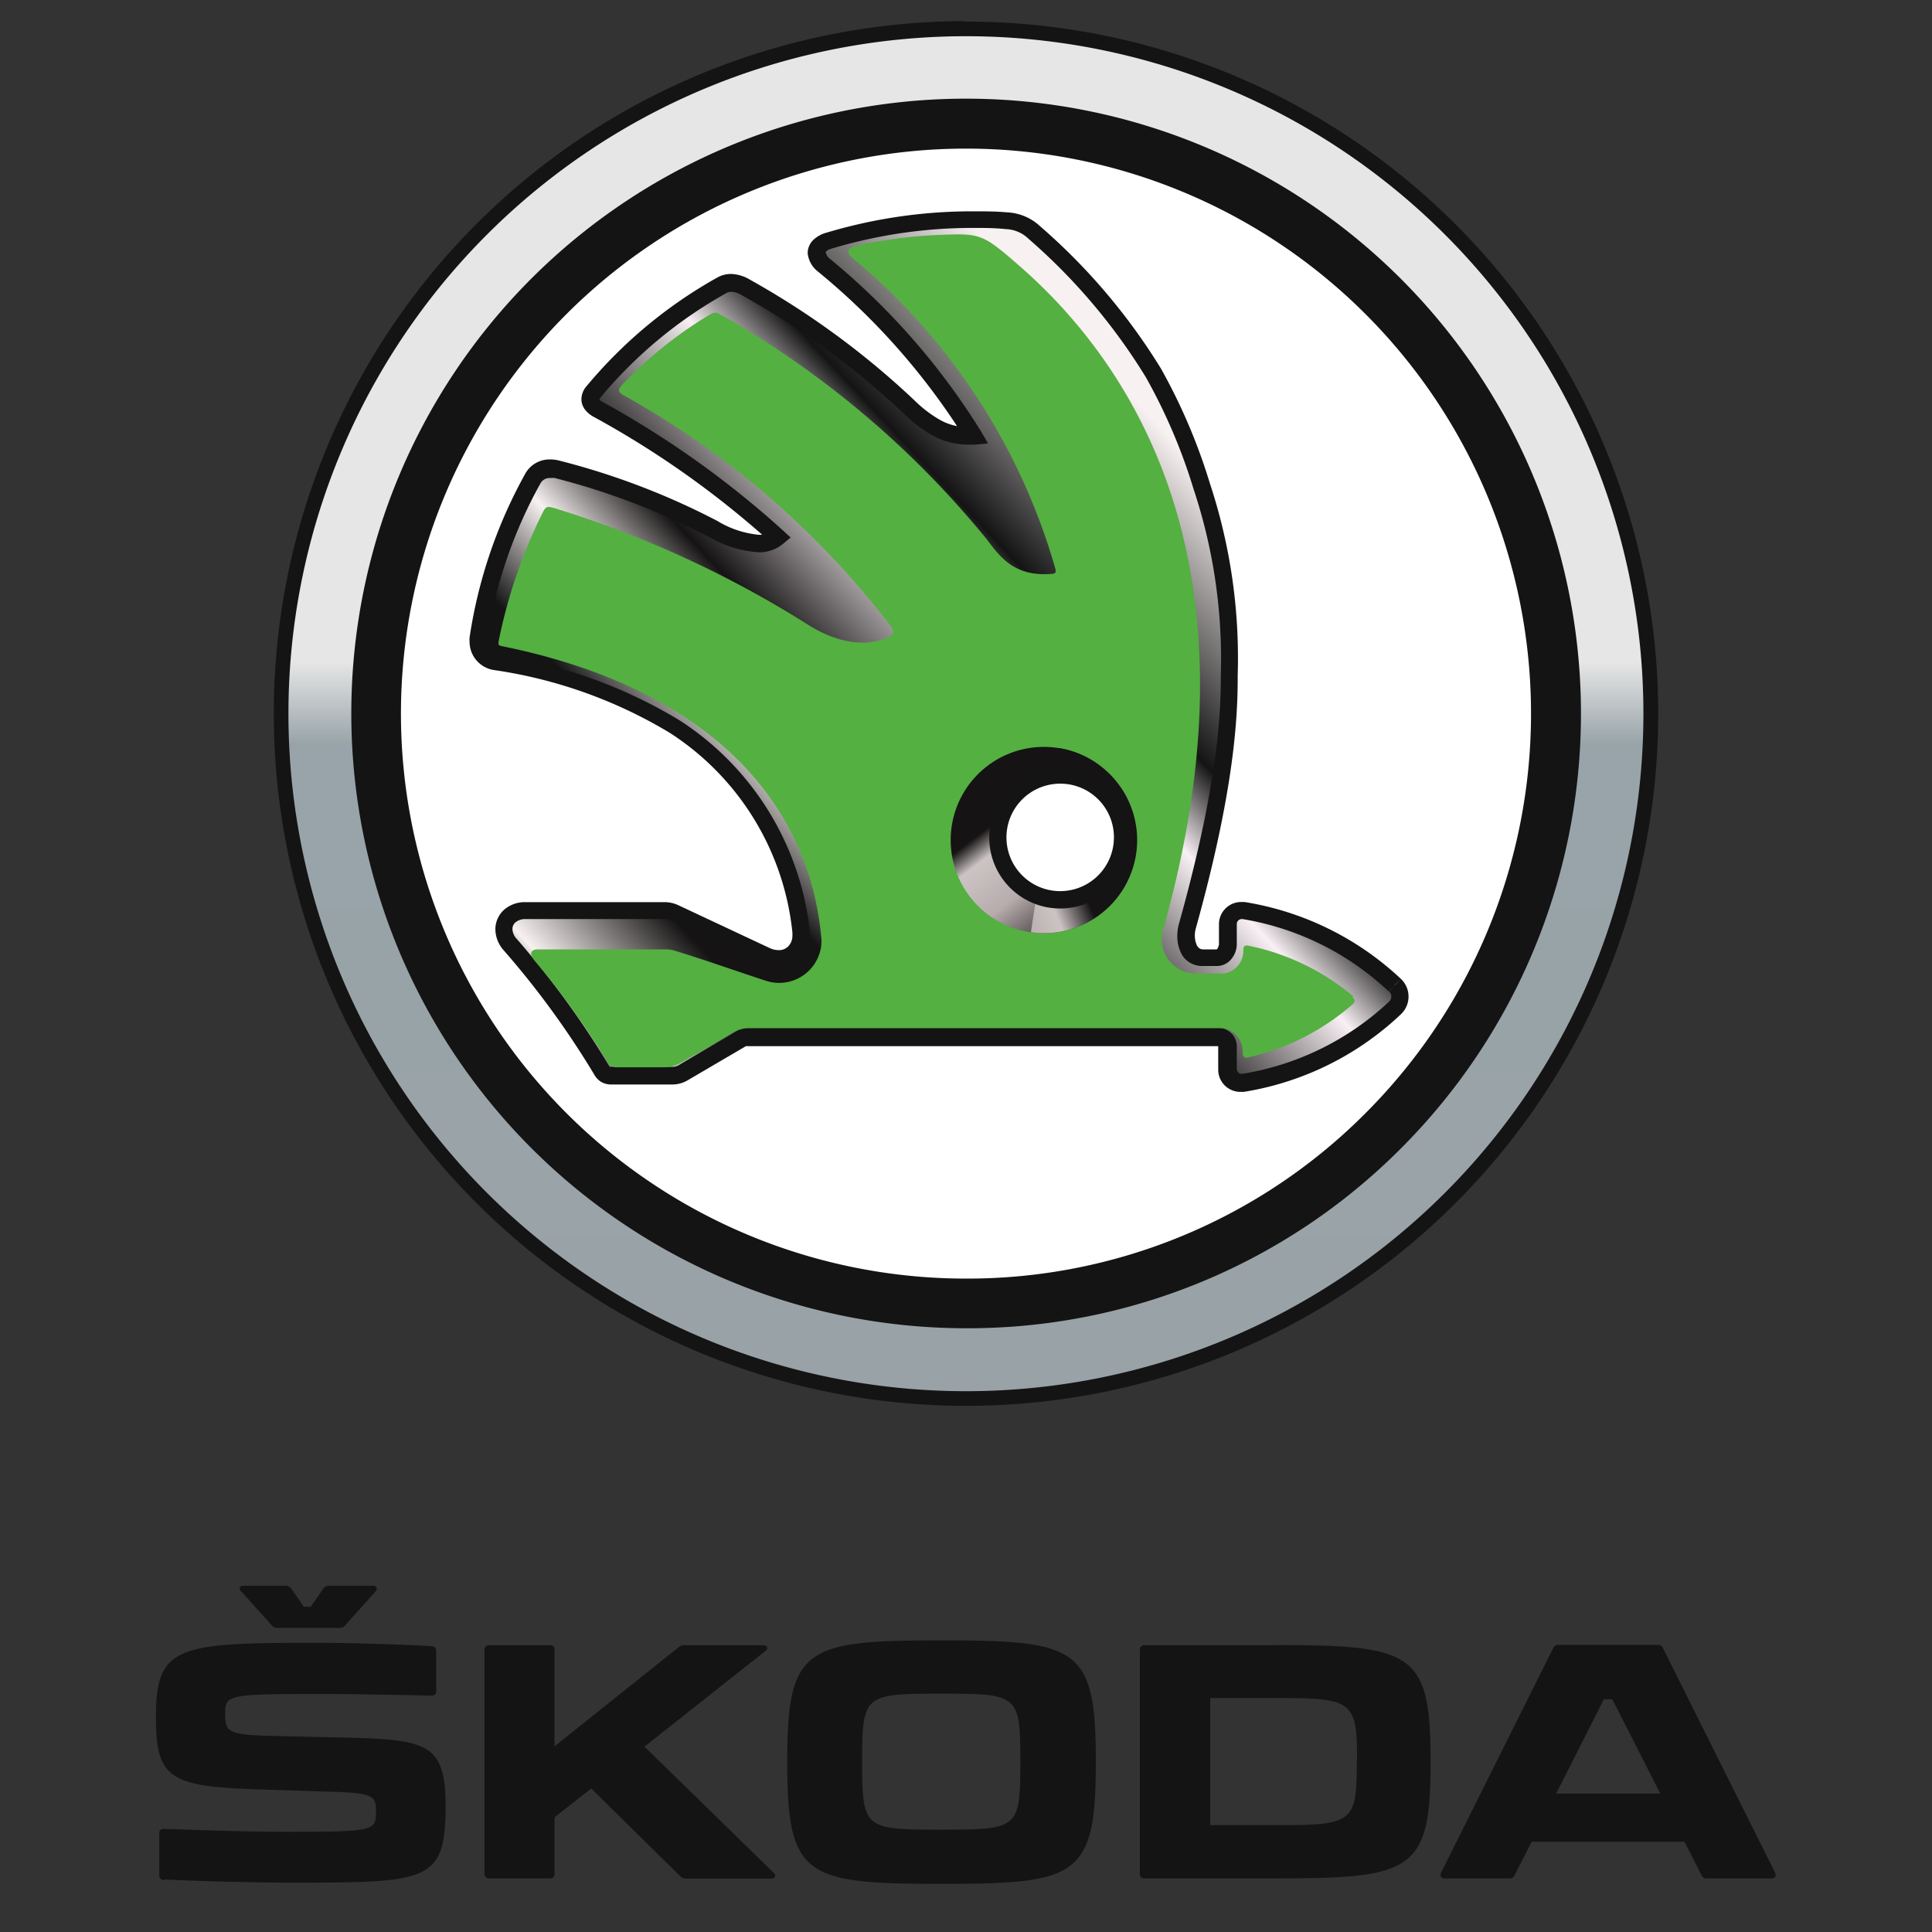 <!-- Generator: Adobe Illustrator 16.0.0, SVG Export Plug-In . SVG Version: 6.00 Build 0) 2e09830b84a9fb9e1e4c7f625cb997be  -->
<svg id="Livello_1" data-name="Livello 1" xmlns="http://www.w3.org/2000/svg" xmlns:xlink="http://www.w3.org/1999/xlink" viewBox="0 0 128 128"><rect x="0" y="0" width="128" height="128" fill="#333333" stroke="none"/><defs><style>.cls-1{fill:url(#linear-gradient);}.cls-2{fill:#141414;}.cls-3{fill:#fff;}.cls-4{fill:url(#linear-gradient-2);}.cls-5{fill:#54b041;}.cls-6{fill:url(#linear-gradient-3);}.cls-7{fill:url(#linear-gradient-4);}</style><linearGradient id="linear-gradient" x1="-186.77" y1="754.35" x2="-185.77" y2="754.35" gradientTransform="matrix(-0.32, -91.06, -90.49, 0.31, 68265.53, -17147.91)" gradientUnits="userSpaceOnUse"><stop offset="0" stop-color="#99a2a7"/><stop offset="0.48" stop-color="#98a4a9"/><stop offset="0.54" stop-color="#e6e6e6"/><stop offset="1" stop-color="#e6e6e6"/></linearGradient><linearGradient id="linear-gradient-2" x1="-183.78" y1="761.67" x2="-182.78" y2="761.67" gradientTransform="matrix(60.31, -55.18, 55.18, 60.31, -30911.31, -55999.84)" gradientUnits="userSpaceOnUse"><stop offset="0" stop-color="#151313"/><stop offset="0.09" stop-color="#151313"/><stop offset="0.13" stop-color="#f8f1f1"/><stop offset="0.23" stop-color="#151313"/><stop offset="0.3" stop-color="#141414"/><stop offset="0.38" stop-color="#f8f1f1"/><stop offset="0.45" stop-color="#151313"/><stop offset="0.57" stop-color="#f8f0f4"/><stop offset="0.63" stop-color="#141414"/><stop offset="0.79" stop-color="#f8f1f1"/><stop offset="1" stop-color="#f8f1f2"/></linearGradient><linearGradient id="linear-gradient-3" x1="-143.43" y1="758.15" x2="-142.43" y2="758.15" gradientTransform="matrix(5.8, 7.58, 7.58, -5.8, -4845.38, 5536.22)" gradientUnits="userSpaceOnUse"><stop offset="0" stop-color="#151313"/><stop offset="0.16" stop-color="#ccc4c4"/><stop offset="0.5" stop-color="#b8acad"/><stop offset="1" stop-color="#151313"/></linearGradient><linearGradient id="linear-gradient-4" x1="-195.44" y1="717.81" x2="-194.44" y2="717.81" gradientTransform="translate(903.08 6949.81) rotate(157.89) scale(9.33)" gradientUnits="userSpaceOnUse"><stop offset="0" stop-color="#151313"/><stop offset="0.25" stop-color="#ccc4c4"/><stop offset="0.5" stop-color="#b8acad"/><stop offset="1" stop-color="#151313"/></linearGradient></defs><title>skoda</title><circle class="cls-1" cx="64" cy="47.28" r="45.37"/><path class="cls-2" d="M63.84,1.91V2.4H64a44.88,44.88,0,0,1,44.88,44.73v.16A44.88,44.88,0,0,1,64.15,92.17H64A44.89,44.89,0,0,1,19.11,47.44v-.16A44.89,44.89,0,0,1,63.84,2.4v-1a45.86,45.86,0,0,0-45.7,45.85v.16A45.86,45.86,0,0,0,64,93.14h.16a45.85,45.85,0,0,0,45.7-45.85v-.16A45.85,45.85,0,0,0,64,1.43h-.16Z"/><path class="cls-2" d="M64,88A40.74,40.74,0,0,1,35.19,18.47,40.74,40.74,0,1,1,92.81,76.09,40.47,40.47,0,0,1,64,88"/><path class="cls-3" d="M64,84.71a37.43,37.43,0,0,1-26.47-63.9A37.43,37.43,0,1,1,90.47,73.75,37.19,37.19,0,0,1,64,84.71"/><path class="cls-4" d="M92.42,65.26a19.09,19.09,0,0,0-10.06-4.94.9.9,0,0,0-1,.88v1.38a.85.85,0,0,1-.72.88h-.9c-1.06,0-1.25-1.32-1-2.08,2.26-8.1,2.81-13,2.79-16.6a36.25,36.25,0,0,0-1.84-12.61C78,27.35,76.45,22.62,68.48,15.4a2.84,2.84,0,0,0-1.82-.78c-.79-.05-1.43-.08-2.22-.08a33.07,33.07,0,0,0-9.53,1.39c-1.13.34-1,1.13-.34,1.66a45.88,45.88,0,0,1,9.91,11.28A5.45,5.45,0,0,1,60.19,27a54.08,54.08,0,0,0-10.8-7.88A1.54,1.54,0,0,0,47.77,19a30.23,30.23,0,0,0-8.47,7c-.46.54-.16,1,.29,1.2a62.12,62.12,0,0,1,11.92,8.47c-.87.73-2.25.49-4.26-.56a47.84,47.84,0,0,0-10.37-3.91,1.36,1.36,0,0,0-1.56.56,31.47,31.47,0,0,0-3.65,10.71,1.32,1.32,0,0,0,1.12,1.51c6.58,1.15,18.31,4.25,20.26,17.76a1.53,1.53,0,0,1-2.33,1.56L44.8,60.49a1.64,1.64,0,0,0-.67-.18H34.81a1.3,1.3,0,0,0-1,2.25,58,58,0,0,1,6.06,8.32.65.65,0,0,0,.64.36h4.07a1.41,1.41,0,0,0,.75-.21l3.84-2.25a1.36,1.36,0,0,1,.75-.14H80.58a.69.69,0,0,1,.74.68v1.51a.9.9,0,0,0,1,.88,19.11,19.11,0,0,0,10.06-4.94,1,1,0,0,0,0-1.52"/><path class="cls-2" d="M92.81,64.85a19.66,19.66,0,0,0-10.36-5.09h0l-.23,0a1.47,1.47,0,0,0-1.46,1.46v1.38l-.09.24-.06.06h0v0h0v0h-.89a.45.45,0,0,1-.24-.06.58.58,0,0,1-.22-.3,1.56,1.56,0,0,1-.1-.57,1.7,1.7,0,0,1,.06-.44h0C81.43,53.58,82,48.64,82,45v-.25A36.84,36.84,0,0,0,80.15,32a38.23,38.23,0,0,0-3.24-7.59,40.51,40.51,0,0,0-8-9.42h0a3.43,3.43,0,0,0-2.16-.92h0C65.91,14,65.25,14,64.43,14a33.67,33.67,0,0,0-9.69,1.42h0a2,2,0,0,0-.88.5,1.23,1.23,0,0,0-.35.85A1.77,1.77,0,0,0,54.2,18h0A45.38,45.38,0,0,1,64,29.16l.49-.29-.06-.57-.35,0a3.78,3.78,0,0,1-1.87-.52,8.13,8.13,0,0,1-1.63-1.26h0a54.66,54.66,0,0,0-10.91-8h0a2.56,2.56,0,0,0-1.24-.37,1.84,1.84,0,0,0-.93.25h0a30.83,30.83,0,0,0-8.61,7.15,1.37,1.37,0,0,0-.37.89,1.17,1.17,0,0,0,.28.75,1.81,1.81,0,0,0,.54.43h0a61.65,61.65,0,0,1,11.8,8.38l.38-.42-.37-.44a1.3,1.3,0,0,1-.89.29,6.47,6.47,0,0,1-2.74-.92h0a48.36,48.36,0,0,0-10.49-4h0a2.27,2.27,0,0,0-.57-.07,1.84,1.84,0,0,0-1.63.89h0a32.05,32.05,0,0,0-3.72,10.91h0a1.92,1.92,0,0,0,0,.29,1.9,1.9,0,0,0,1.6,1.86h0a31.22,31.22,0,0,1,11.66,4.16A17.91,17.91,0,0,1,52.5,61.79h0V62a1,1,0,0,1-.26.68.86.86,0,0,1-.65.27,1.47,1.47,0,0,1-.62-.15h0L45,60h0a2.19,2.19,0,0,0-.91-.23H34.81a2.08,2.08,0,0,0-1.43.52,1.74,1.74,0,0,0-.56,1.29,2.13,2.13,0,0,0,.56,1.39h0a57.53,57.53,0,0,1,6,8.24h0a1.29,1.29,0,0,0,.47.48,1.31,1.31,0,0,0,.66.16h4.07a2,2,0,0,0,1-.29h0l3.84-2.25h0l.14,0h31l.15,0,0,.06v1.51a1.47,1.47,0,0,0,1.47,1.46l.22,0h0A19.67,19.67,0,0,0,92.81,67.2h0a1.61,1.61,0,0,0,0-2.35l-.78.83a.46.46,0,0,1,.15.34.47.47,0,0,1-.15.34h0a18.54,18.54,0,0,1-9.76,4.79h0a.33.33,0,0,1-.33-.32V69.33a1.21,1.21,0,0,0-.41-.92,1.36,1.36,0,0,0-.9-.32H49.88a3.09,3.09,0,0,0-.46,0,1.49,1.49,0,0,0-.56.19h0L45,70.55h0a.83.83,0,0,1-.46.13H40.4v0h0v0h0l-.06-.08h0a58.54,58.54,0,0,0-6.11-8.4h0a1,1,0,0,1-.28-.64.59.59,0,0,1,.2-.45,1,1,0,0,1,.66-.22h9.32a1.13,1.13,0,0,1,.43.13h0l5.93,2.78h0A2.6,2.6,0,0,0,51.6,64a2,2,0,0,0,1.48-.63A2.13,2.13,0,0,0,53.65,62a2.36,2.36,0,0,0,0-.32h0A19.07,19.07,0,0,0,45,47.71,32.29,32.29,0,0,0,32.9,43.39h0a.76.76,0,0,1-.66-.74v-.12h0A30.9,30.9,0,0,1,35.82,32h0a.7.7,0,0,1,.65-.33,1.19,1.19,0,0,1,.28,0h0A47.31,47.31,0,0,1,47,35.59h0a7.48,7.48,0,0,0,3.26,1,2.45,2.45,0,0,0,1.62-.56l.5-.42-.48-.44a62.7,62.7,0,0,0-12-8.55h0a.7.7,0,0,1-.2-.15l0,0h0v0l.08-.13a29.64,29.64,0,0,1,8.32-6.91h0a.7.7,0,0,1,.36-.1,1.45,1.45,0,0,1,.69.23h0a53.54,53.54,0,0,1,10.68,7.8h0a9.29,9.29,0,0,0,1.86,1.44,4.91,4.91,0,0,0,2.42.66l.46,0,.89-.08L65,28.59a46.46,46.46,0,0,0-10-11.43h0a.73.73,0,0,1-.29-.43l0-.06a.93.93,0,0,1,.39-.2h0a32.51,32.51,0,0,1,9.36-1.37c.79,0,1.41,0,2.19.08h0a2.26,2.26,0,0,1,1.48.63h0A39.34,39.34,0,0,1,75.92,25a37.1,37.1,0,0,1,3.15,7.38,35.69,35.69,0,0,1,1.81,12.43V45c0,3.49-.57,8.31-2.77,16.2h0A2.82,2.82,0,0,0,78,62a2.48,2.48,0,0,0,.34,1.31A1.56,1.56,0,0,0,79.7,64v-.57l0,.57h.91a1.23,1.23,0,0,0,1-.5,1.56,1.56,0,0,0,.33-.94V61.21a.33.33,0,0,1,.33-.32h.05A18.52,18.52,0,0,1,92,65.68Z"/><path class="cls-5" d="M69.57,60.85A5.46,5.46,0,1,1,75,55.38,5.46,5.46,0,0,1,69.57,60.85ZM89.65,66a15.6,15.6,0,0,0-6.92-3.34c-.24-.05-.36,0-.36.29v.14a1.51,1.51,0,0,1-1.31,1.41H79.34a2.29,2.29,0,0,1-2.22-3.13c6.23-22.25-.73-36-9.53-43.71-2.39-2.09-2.6-2.2-5-2.11a31.57,31.57,0,0,0-5.94.75c-.37.09-.67.38-.19.78A41.55,41.55,0,0,1,69.92,37.68c.1.35-.11.33-.38.35-2.59.16-3.46-1.43-4.27-2.43A62.46,62.46,0,0,0,47.92,20.94c-.49-.29-.57-.29-.94-.07a27.67,27.67,0,0,0-5.76,4.62c-.33.35-.24.51.12.71A57.6,57.6,0,0,1,58.84,41.25c.39.49.42.72.2.85-1.21.72-3.23.71-5.44-.67a70,70,0,0,0-16.85-7.76c-.51-.15-.6-.12-.81.32a34.2,34.2,0,0,0-2.88,8.37c-.06.36-.09.39.24.46,13.11,2.66,20.31,9.85,21.13,19.47A2.81,2.81,0,0,1,50.81,65c-2-.65-4-1.37-6.06-2a2.1,2.1,0,0,0-.67-.1H35.61c-.38,0-.6.24-.22.71a56.65,56.65,0,0,1,4.87,6.74.64.64,0,0,0,.64.36H44a2.11,2.11,0,0,0,1.12-.31c1.13-.66,2.25-1.28,3.38-1.94a2,2,0,0,1,1.08-.34H81a1.54,1.54,0,0,1,1.33,1.42v.23c0,.25.12.34.36.29a15.9,15.9,0,0,0,6.92-3.52c.19-.16.19-.3,0-.46"/><path class="cls-6" d="M75.26,54.76a6.17,6.17,0,1,1-7-5.21,6.17,6.17,0,0,1,7,5.21"/><path class="cls-7" d="M70.15,49.56,68.3,61.76a6.17,6.17,0,0,0,1.85-12.2Z"/><path class="cls-3" d="M74.37,55.49a4.13,4.13,0,1,1-4.14-4.14,4.14,4.14,0,0,1,4.14,4.14"/><path class="cls-2" d="M73.8,55.49a3.56,3.56,0,1,1-3.57-3.57,3.55,3.55,0,0,1,3.57,3.57h1.14a4.7,4.7,0,1,0-4.71,4.7,4.7,4.7,0,0,0,4.71-4.7Z"/><path class="cls-2" d="M16,105.45l2,2.23a.44.44,0,0,0,.38.17h4.1a.44.44,0,0,0,.39-.17l2-2.23c.17-.19.11-.39-.17-.39H21.81a.46.46,0,0,0-.39.19l-.83,1.2h-.46l-.83-1.2a.47.47,0,0,0-.41-.19H16.14c-.28,0-.34.19-.17.39m36.19,11.21v.21c0,7.49,1.23,7.94,10.22,7.94s10.22-.45,10.22-8v-.19c0-7.49-1.22-7.94-10.22-7.94s-10.22.45-10.22,7.94m-.91,7.45-8.55-8.35,8-6.33c.24-.17.15-.39-.15-.39H45.33a.56.56,0,0,0-.39.15l-8.2,6.55v-6.38a.28.28,0,0,0-.32-.32h-4a.29.29,0,0,0-.32.32v14.81a.29.29,0,0,0,.32.32h4a.28.28,0,0,0,.32-.32v-3.73l2.43-1.91,5.88,5.8a.52.52,0,0,0,.41.17h5.63c.28,0,.37-.19.15-.39M84.41,109H75.84a.29.29,0,0,0-.32.32v14.81a.29.29,0,0,0,.32.32h8.57c9.17,0,10.37-.45,10.37-7.67v-.13c0-7.21-1.2-7.66-10.37-7.66m33.19,15.07-7.41-14.84a.35.35,0,0,0-.36-.24h-6.57a.35.35,0,0,0-.37.24l-7.41,14.84c-.11.24,0,.39.24.39H100a.35.35,0,0,0,.36-.24l1.12-2.19H111.6l1.12,2.19a.35.35,0,0,0,.37.24h4.27c.26,0,.34-.15.24-.39m-50-7.45v.21c0,4.34-.17,4.4-5.24,4.4s-5.24-.06-5.24-4.4v-.21c0-4.34.17-4.4,5.24-4.4s5.24.06,5.24,4.4m22.29,0v.21c0,4-.32,4.1-5.48,4.1H80.18v-8.42h4.25c5.15,0,5.48.13,5.48,4.1M110,118.83H103.1l3.16-6.25h.56Zm-99.09,5.69c2.27.11,6,.21,8.13.21,9.36,0,10.48,0,10.48-5.11,0-4-1.18-4.34-6.14-4.49L17.6,115c-2.64-.09-2.68-.36-2.68-1.55s.32-1.22,6.66-1.22c1.2,0,5,.06,7,.11a.28.28,0,0,0,.32-.32v-2.62a.3.3,0,0,0-.3-.34c-2-.11-5.26-.22-7.6-.22-9.19,0-10.67.17-10.67,4.92,0,4.06.9,4.6,6.78,4.79l5.28.17c2.47.09,2.52.39,2.52,1.31,0,1.27-.11,1.33-5.95,1.33-2.73,0-5.54-.11-8.09-.19-.22,0-.32.09-.32.3v2.75a.31.31,0,0,0,.3.34"/></svg>
